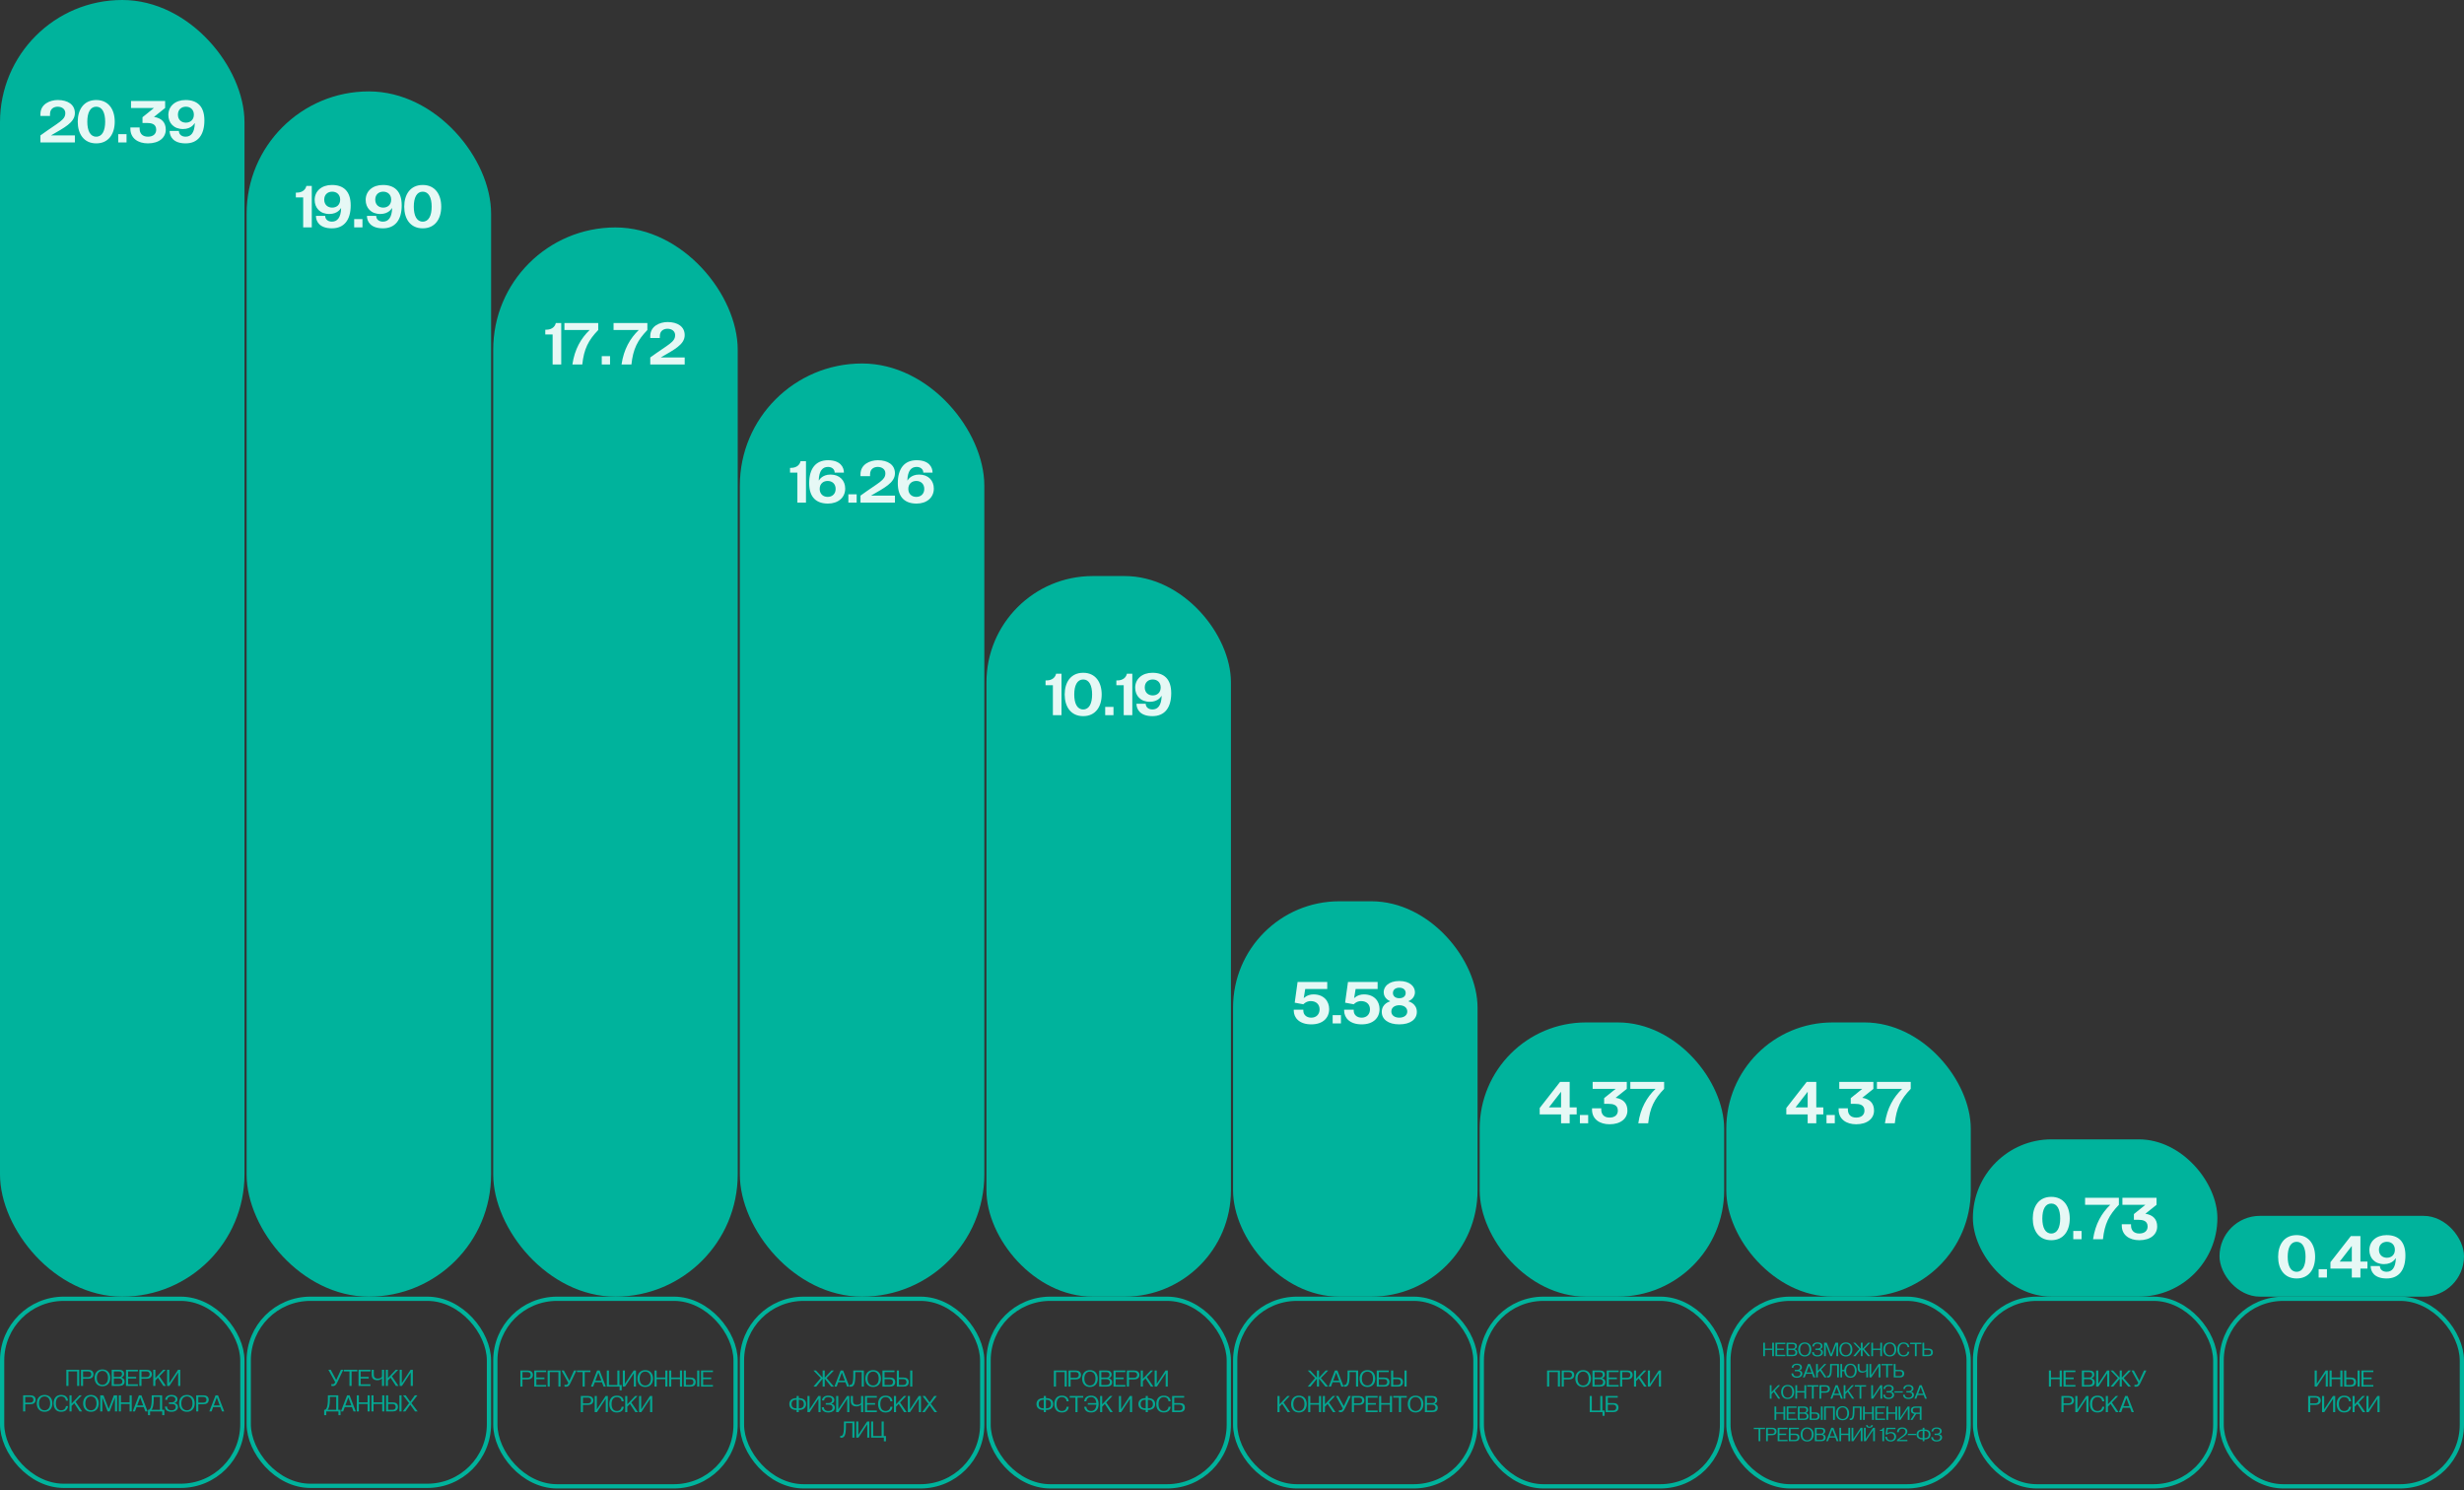 <?xml version="1.0" encoding="UTF-8"?> <svg xmlns="http://www.w3.org/2000/svg" width="1159" height="701" viewBox="0 0 1159 701" fill="none"><rect x="0" y="0" width="1159" height="701" fill="#333333" stroke="none"/><rect width="115" height="610" rx="57.5" fill="#00B39C"></rect><path opacity="0.9" d="M35.221 67H19.021V63.7C27.721 57.4 30.721 56.5 30.721 53.2C30.721 51.4 29.221 50.2 27.122 50.2C25.622 50.2 23.521 50.95 23.521 53.65V54.55H19.021V53.65C19.021 49 23.431 47.05 27.181 47.05C31.831 47.05 35.221 49.15 35.221 53.2C35.221 57.7 30.122 60.1 23.971 63.7H35.221V67ZM36.567 57.25C36.567 51.55 39.417 47.05 45.267 47.05C51.117 47.05 53.967 51.55 53.967 57.25C53.967 62.95 51.117 67.45 45.267 67.45C39.417 67.45 36.567 62.95 36.567 57.25ZM41.067 57.25C41.067 61.45 42.417 64.3 45.267 64.3C48.117 64.3 49.467 61.45 49.467 57.25C49.467 53.05 48.117 50.2 45.267 50.2C42.417 50.2 41.067 53.05 41.067 57.25ZM55.62 67V63.1H59.52V67H55.62ZM67.026 57.85V55.15L72.426 50.8H61.626V47.5H77.676V50.8L72.426 55C76.056 55.57 77.976 57.61 77.976 61C77.976 64.75 74.826 67.45 69.576 67.45C64.926 67.45 61.326 65.05 61.326 60.55V59.95H65.676V60.55C65.676 62.65 66.876 64.3 69.576 64.3C72.126 64.3 73.476 62.95 73.476 61C73.476 58.15 70.926 57.85 69.126 57.85H67.026ZM79.79 61.6H84.14C84.14 63.25 85.49 64.3 87.29 64.3C89.81 64.3 91.49 62.5 91.64 58H91.49C91.49 58 90.14 60.7 86.09 60.7C81.74 60.7 79.19 57.85 79.19 54.1C79.19 49.9 82.49 47.05 87.29 47.05C92.69 47.05 96.14 49.9 96.14 56.65C96.14 63.4 93.14 67.45 87.29 67.45C81.44 67.45 79.79 64.15 79.79 61.6ZM91.19 53.95C91.19 51.55 89.54 50.2 87.44 50.2C85.34 50.2 83.69 51.55 83.69 53.95C83.69 56.35 85.34 57.7 87.44 57.7C89.54 57.7 91.19 56.35 91.19 53.95Z" fill="white"></path><rect x="1" y="611" width="113" height="88" rx="29" stroke="#00B39C" stroke-width="2"></rect><path opacity="0.9" d="M31.207 652V644.417H37.274V652H36.282V645.175H32.199V652H31.207ZM39.08 652H38.089V644.417H41.53C42.872 644.417 43.98 645.058 43.98 646.517C43.98 647.975 42.872 648.617 41.53 648.617H39.08V652ZM39.08 645.175V647.858H41.472C42.288 647.858 42.93 647.45 42.93 646.517C42.93 645.583 42.288 645.175 41.472 645.175H39.08ZM48.175 652.175C45.783 652.175 44.5 650.483 44.5 648.208C44.5 645.933 45.783 644.242 48.175 644.242C50.567 644.242 51.85 645.933 51.85 648.208C51.85 650.483 50.567 652.175 48.175 652.175ZM45.55 648.208C45.55 650.425 46.717 651.475 48.175 651.475C49.633 651.475 50.8 650.425 50.8 648.208C50.8 645.992 49.633 644.942 48.175 644.942C46.717 644.942 45.55 645.992 45.55 648.208ZM55.988 652H52.547V644.417H55.988C57.388 644.417 58.38 644.942 58.38 646.342C58.38 647.742 57.096 648.033 57.096 648.033V648.092C57.096 648.092 58.613 648.383 58.613 649.9C58.613 651.417 57.563 652 55.988 652ZM53.538 651.242H55.988C56.922 651.242 57.563 650.833 57.563 649.9C57.563 648.967 56.863 648.5 55.988 648.5H53.538V651.242ZM55.988 645.175H53.538V647.742H55.988C56.805 647.742 57.388 647.333 57.388 646.4C57.388 645.525 56.805 645.175 55.988 645.175ZM59.257 652V644.417H64.857V645.175H60.249V647.742H64.04V648.5H60.249V651.242H64.857V652H59.257ZM66.549 652H65.558V644.417H68.999C70.341 644.417 71.449 645.058 71.449 646.517C71.449 647.975 70.341 648.617 68.999 648.617H66.549V652ZM66.549 645.175V647.858H68.941C69.758 647.858 70.399 647.45 70.399 646.517C70.399 645.583 69.758 645.175 68.941 645.175H66.549ZM73.078 652H72.086V644.417H73.078V648.325L76.753 644.417H77.884L74.956 647.473L78.036 652H76.846L74.314 648.138L73.078 649.433V652ZM78.614 644.417H79.606V650.717L83.748 644.417H84.798V652H83.806V645.7L79.664 652H78.614V644.417ZM11.873 664H10.882V656.417H14.323C15.665 656.417 16.773 657.058 16.773 658.517C16.773 659.975 15.665 660.617 14.323 660.617H11.873V664ZM11.873 657.175V659.858H14.265C15.082 659.858 15.723 659.45 15.723 658.517C15.723 657.583 15.082 657.175 14.265 657.175H11.873ZM20.968 664.175C18.576 664.175 17.293 662.483 17.293 660.208C17.293 657.933 18.576 656.242 20.968 656.242C23.36 656.242 24.643 657.933 24.643 660.208C24.643 662.483 23.36 664.175 20.968 664.175ZM18.343 660.208C18.343 662.425 19.51 663.475 20.968 663.475C22.427 663.475 23.593 662.425 23.593 660.208C23.593 657.992 22.427 656.942 20.968 656.942C19.51 656.942 18.343 657.992 18.343 660.208ZM25.223 660.208C25.223 657.875 26.39 656.242 28.723 656.242C31.114 656.242 31.873 657.642 31.989 658.925H30.998C30.881 657.642 30.006 656.942 28.723 656.942C27.265 656.942 26.273 658.05 26.273 660.208C26.273 662.367 27.265 663.475 28.723 663.475C30.006 663.475 30.881 662.775 30.998 661.492H31.989C31.873 662.775 31.114 664.175 28.723 664.175C26.39 664.175 25.223 662.542 25.223 660.208ZM33.68 664H32.688V656.417H33.68V660.325L37.355 656.417H38.486L35.558 659.473L38.638 664H37.448L34.916 660.138L33.68 661.433V664ZM42.775 664.175C40.383 664.175 39.1 662.483 39.1 660.208C39.1 657.933 40.383 656.242 42.775 656.242C45.166 656.242 46.45 657.933 46.45 660.208C46.45 662.483 45.166 664.175 42.775 664.175ZM40.15 660.208C40.15 662.425 41.316 663.475 42.775 663.475C44.233 663.475 45.4 662.425 45.4 660.208C45.4 657.992 44.233 656.942 42.775 656.942C41.316 656.942 40.15 657.992 40.15 660.208ZM47.146 664V656.417H48.663L51.113 662.833L53.563 656.417H55.08V664H54.088V657.467L51.58 664H50.646L48.138 657.467V664H47.146ZM55.896 656.417H56.888V659.742H60.971V656.417H61.963V664H60.971V660.5H56.888V664H55.896V656.417ZM62.428 664L65.344 656.417H66.511L69.428 664H68.378L67.619 661.958H64.236L63.478 664H62.428ZM64.516 661.2H67.339L65.928 657.397L64.516 661.2ZM70.598 665.75H69.607V663.242H69.84C70.657 663.242 71.357 661.783 71.357 658.225V656.417H76.257V663.242H77.307V665.75H76.315V664H70.598V665.75ZM71.182 663.242H75.265V657.175H72.29V658.342C72.29 661.06 71.882 662.717 71.182 663.242ZM77.595 661.725H78.586C78.586 662.775 79.286 663.475 80.628 663.475C82.028 663.475 82.67 662.775 82.67 661.9C82.67 660.792 81.795 660.5 80.745 660.5H79.461V659.742H80.745C81.853 659.742 82.495 659.158 82.495 658.283C82.495 657.642 82.028 656.942 80.628 656.942C79.111 656.942 78.703 657.817 78.703 658.517H77.711C77.711 657.467 78.528 656.242 80.628 656.242C82.728 656.242 83.486 657.292 83.486 658.283C83.486 659.8 82.028 660.033 82.028 660.033V660.092C82.028 660.092 83.72 660.208 83.72 661.9C83.72 663.242 82.495 664.175 80.628 664.175C78.703 664.175 77.595 663.242 77.595 661.725ZM87.915 664.175C85.523 664.175 84.24 662.483 84.24 660.208C84.24 657.933 85.523 656.242 87.915 656.242C90.306 656.242 91.59 657.933 91.59 660.208C91.59 662.483 90.306 664.175 87.915 664.175ZM85.29 660.208C85.29 662.425 86.456 663.475 87.915 663.475C89.373 663.475 90.54 662.425 90.54 660.208C90.54 657.992 89.373 656.942 87.915 656.942C86.456 656.942 85.29 657.992 85.29 660.208ZM93.278 664H92.286V656.417H95.728C97.069 656.417 98.178 657.058 98.178 658.517C98.178 659.975 97.069 660.617 95.728 660.617H93.278V664ZM93.278 657.175V659.858H95.669C96.486 659.858 97.128 659.45 97.128 658.517C97.128 657.583 96.486 657.175 95.669 657.175H93.278ZM98.464 664L101.381 656.417H102.548L105.464 664H104.414L103.656 661.958H100.273L99.514 664H98.464ZM100.553 661.2H103.376L101.964 657.397L100.553 661.2Z" fill="#00B39C"></path><rect x="116" y="43" width="115" height="567" rx="57.5" fill="#00B39C"></rect><path opacity="0.9" d="M146.656 106.969H142.606V92.869H139.156V90.619H139.606C142.456 90.619 143.806 88.969 144.106 87.469H146.656V106.969ZM148.608 101.569H152.958C152.958 103.219 154.308 104.269 156.108 104.269C158.628 104.269 160.308 102.469 160.458 97.969H160.308C160.308 97.969 158.958 100.669 154.908 100.669C150.558 100.669 148.008 97.819 148.008 94.069C148.008 89.869 151.308 87.019 156.108 87.019C161.508 87.019 164.958 89.869 164.958 96.619C164.958 103.369 161.958 107.419 156.108 107.419C150.258 107.419 148.608 104.119 148.608 101.569ZM160.008 93.919C160.008 91.519 158.358 90.169 156.258 90.169C154.158 90.169 152.508 91.519 152.508 93.919C152.508 96.319 154.158 97.669 156.258 97.669C158.358 97.669 160.008 96.319 160.008 93.919ZM166.596 106.969V103.069H170.496V106.969H166.596ZM172.602 101.569H176.952C176.952 103.219 178.302 104.269 180.102 104.269C182.622 104.269 184.302 102.469 184.452 97.969H184.302C184.302 97.969 182.952 100.669 178.902 100.669C174.552 100.669 172.002 97.819 172.002 94.069C172.002 89.869 175.302 87.019 180.102 87.019C185.502 87.019 188.952 89.869 188.952 96.619C188.952 103.369 185.952 107.419 180.102 107.419C174.252 107.419 172.602 104.119 172.602 101.569ZM184.002 93.919C184.002 91.519 182.352 90.169 180.252 90.169C178.152 90.169 176.502 91.519 176.502 93.919C176.502 96.319 178.152 97.669 180.252 97.669C182.352 97.669 184.002 96.319 184.002 93.919ZM190.14 97.219C190.14 91.519 192.99 87.019 198.84 87.019C204.69 87.019 207.54 91.519 207.54 97.219C207.54 102.919 204.69 107.419 198.84 107.419C192.99 107.419 190.14 102.919 190.14 97.219ZM194.64 97.219C194.64 101.419 195.99 104.269 198.84 104.269C201.69 104.269 203.04 101.419 203.04 97.219C203.04 93.019 201.69 90.169 198.84 90.169C195.99 90.169 194.64 93.019 194.64 97.219Z" fill="white"></path><rect x="117" y="611" width="113" height="88" rx="29" stroke="#00B39C" stroke-width="2"></rect><path opacity="0.9" d="M154.466 644.417H155.575L158.153 649.2L160.358 644.417H161.466L158.55 650.542C157.966 651.778 157.325 652.058 156.566 652.058C156.216 652.058 155.866 652 155.866 652V651.148C155.866 651.148 156.1 651.183 156.45 651.183C156.858 651.183 157.266 651.137 157.675 650.25L154.466 644.417ZM164.387 645.175H161.704V644.417H168.062V645.175H165.379V652H164.387V645.175ZM168.648 652V644.417H174.248V645.175H169.639V647.742H173.431V648.5H169.639V651.242H174.248V652H168.648ZM174.832 644.417H175.823V646.575C175.823 647.742 176.232 648.558 177.807 648.558C178.973 648.558 179.673 647.975 179.673 647.508V644.417H180.665V652H179.673V648.442C179.673 648.442 178.973 649.317 177.515 649.317C175.648 649.317 174.832 648.325 174.832 646.808V644.417ZM182.468 652H181.477V644.417H182.468V648.325L186.143 644.417H187.275L184.347 647.473L187.427 652H186.237L183.705 648.138L182.468 649.433V652ZM188.005 644.417H188.997V650.717L193.138 644.417H194.188V652H193.197V645.7L189.055 652H188.005V644.417ZM153.471 665.75H152.48V663.242H152.713C153.53 663.242 154.23 661.783 154.23 658.225V656.417H159.13V663.242H160.18V665.75H159.188V664H153.471V665.75ZM154.055 663.242H158.138V657.175H155.163V658.342C155.163 661.06 154.755 662.717 154.055 663.242ZM160.351 664L163.268 656.417H164.434L167.351 664H166.301L165.543 661.958H162.159L161.401 664H160.351ZM162.439 661.2H165.263L163.851 657.397L162.439 661.2ZM167.822 656.417H168.813V659.742H172.897V656.417H173.888V664H172.897V660.5H168.813V664H167.822V656.417ZM174.703 656.417H175.695V659.742H179.778V656.417H180.77V664H179.778V660.5H175.695V664H174.703V656.417ZM181.585 656.417H182.576V659.742H184.793C186.135 659.742 187.185 660.325 187.185 661.842C187.185 663.358 186.135 664 184.793 664H181.585V656.417ZM182.576 663.242H184.735C185.551 663.242 186.135 662.775 186.135 661.842C186.135 660.967 185.551 660.5 184.735 660.5H182.576V663.242ZM187.885 656.417H188.876V664H187.885V656.417ZM189.463 664L192.415 660.092L189.58 656.417H190.805L192.963 659.438L195.122 656.417H196.347L193.512 660.092L196.463 664H195.238L192.963 660.803L190.688 664H189.463Z" fill="#00B39C"></path><rect x="232" y="107" width="115" height="503" rx="57.5" fill="#00B39C"></rect><path opacity="0.9" d="M263.989 171.457H259.939V157.357H256.489V155.107H256.939C259.789 155.107 261.139 153.457 261.439 151.957H263.989V171.457ZM265.491 151.957H281.391V155.257C276.741 160.057 274.671 164.197 273.891 171.457H269.241C270.291 164.257 273.291 159.157 277.341 155.257H265.491V151.957ZM283.05 171.457V167.557H286.95V171.457H283.05ZM288.606 151.957H304.506V155.257C299.856 160.057 297.786 164.197 297.006 171.457H292.356C293.406 164.257 296.406 159.157 300.456 155.257H288.606V151.957ZM322.065 171.457H305.865V168.157C314.565 161.857 317.565 160.957 317.565 157.657C317.565 155.857 316.065 154.657 313.965 154.657C312.465 154.657 310.365 155.407 310.365 158.107V159.007H305.865V158.107C305.865 153.457 310.275 151.507 314.025 151.507C318.675 151.507 322.065 153.607 322.065 157.657C322.065 162.157 316.965 164.557 310.815 168.157H322.065V171.457Z" fill="white"></path><rect x="233" y="611" width="113" height="88.233" rx="29" stroke="#00B39C" stroke-width="2"></rect><path opacity="0.9" d="M245.759 652.324H244.767V644.74H248.209C249.55 644.74 250.659 645.382 250.659 646.84C250.659 648.299 249.55 648.94 248.209 648.94H245.759V652.324ZM245.759 645.499V648.182H248.15C248.967 648.182 249.609 647.774 249.609 646.84C249.609 645.907 248.967 645.499 248.15 645.499H245.759ZM251.295 652.324V644.74H256.895V645.499H252.287V648.065H256.079V648.824H252.287V651.565H256.895V652.324H251.295ZM257.596 652.324V644.74H263.663V652.324H262.671V645.499H258.588V652.324H257.596ZM264.127 644.74H265.236L267.814 649.524L270.019 644.74H271.127L268.211 650.865C267.627 652.102 266.986 652.382 266.227 652.382C265.877 652.382 265.527 652.324 265.527 652.324V651.472C265.527 651.472 265.761 651.507 266.111 651.507C266.519 651.507 266.927 651.46 267.336 650.574L264.127 644.74ZM274.048 645.499H271.365V644.74H277.723V645.499H275.04V652.324H274.048V645.499ZM277.959 652.324L280.875 644.74H282.042L284.959 652.324H283.909L283.15 650.282H279.767L279.009 652.324H277.959ZM280.047 649.524H282.87L281.459 645.72L280.047 649.524ZM285.429 652.324V644.74H286.421V651.565H290.388V644.74H291.379V651.565H292.429V654.074H291.438V652.324H285.429ZM292.949 644.74H293.941V651.04L298.082 644.74H299.132V652.324H298.141V646.024L293.999 652.324H292.949V644.74ZM303.503 652.499C301.111 652.499 299.828 650.807 299.828 648.532C299.828 646.257 301.111 644.565 303.503 644.565C305.894 644.565 307.178 646.257 307.178 648.532C307.178 650.807 305.894 652.499 303.503 652.499ZM300.878 648.532C300.878 650.749 302.044 651.799 303.503 651.799C304.961 651.799 306.128 650.749 306.128 648.532C306.128 646.315 304.961 645.265 303.503 645.265C302.044 645.265 300.878 646.315 300.878 648.532ZM307.874 644.74H308.866V648.065H312.949V644.74H313.941V652.324H312.949V648.824H308.866V652.324H307.874V644.74ZM314.756 644.74H315.747V648.065H319.831V644.74H320.822V652.324H319.831V648.824H315.747V652.324H314.756V644.74ZM321.637 644.74H322.629V648.065H324.846C326.187 648.065 327.237 648.649 327.237 650.165C327.237 651.682 326.187 652.324 324.846 652.324H321.637V644.74ZM322.629 651.565H324.787C325.604 651.565 326.187 651.099 326.187 650.165C326.187 649.29 325.604 648.824 324.787 648.824H322.629V651.565ZM327.937 644.74H328.929V652.324H327.937V644.74ZM329.749 652.324V644.74H335.349V645.499H330.741V648.065H334.532V648.824H330.741V651.565H335.349V652.324H329.749ZM274.202 664.324H273.21V656.74H276.652C277.994 656.74 279.102 657.382 279.102 658.84C279.102 660.299 277.994 660.94 276.652 660.94H274.202V664.324ZM274.202 657.499V660.182H276.594C277.41 660.182 278.052 659.774 278.052 658.84C278.052 657.907 277.41 657.499 276.594 657.499H274.202ZM279.739 656.74H280.73V663.04L284.872 656.74H285.922V664.324H284.93V658.024L280.789 664.324H279.739V656.74ZM286.617 660.532C286.617 658.199 287.784 656.565 290.117 656.565C292.509 656.565 293.267 657.965 293.384 659.249H292.392C292.276 657.965 291.401 657.265 290.117 657.265C288.659 657.265 287.667 658.374 287.667 660.532C287.667 662.69 288.659 663.799 290.117 663.799C291.401 663.799 292.276 663.099 292.392 661.815H293.384C293.267 663.099 292.509 664.499 290.117 664.499C287.784 664.499 286.617 662.865 286.617 660.532ZM295.074 664.324H294.083V656.74H295.074V660.649L298.749 656.74H299.881L296.953 659.797L300.033 664.324H298.843L296.311 660.462L295.074 661.757V664.324ZM300.611 656.74H301.603V663.04L305.744 656.74H306.794V664.324H305.803V658.024L301.661 664.324H300.611V656.74Z" fill="#00B39C"></path><rect x="348" y="171" width="115" height="439" rx="57.5" fill="#00B39C"></rect><path opacity="0.9" d="M379.111 236.457H375.061V222.357H371.611V220.107H372.061C374.911 220.107 376.261 218.457 376.561 216.957H379.111V236.457ZM396.962 222.357H392.612C392.612 220.707 391.262 219.657 389.462 219.657C386.942 219.657 385.262 221.457 385.112 225.957H385.262C385.262 225.957 386.612 223.257 390.662 223.257C395.012 223.257 397.562 226.107 397.562 229.857C397.562 234.057 394.262 236.907 389.462 236.907C384.062 236.907 380.612 234.057 380.612 227.307C380.612 220.557 383.612 216.507 389.462 216.507C395.312 216.507 396.962 219.807 396.962 222.357ZM385.562 230.007C385.562 232.407 387.212 233.757 389.312 233.757C391.412 233.757 393.062 232.407 393.062 230.007C393.062 227.607 391.412 226.257 389.312 226.257C387.212 226.257 385.562 227.607 385.562 230.007ZM399.05 236.457V232.557H402.95V236.457H399.05ZM420.956 236.457H404.756V233.157C413.456 226.857 416.456 225.957 416.456 222.657C416.456 220.857 414.956 219.657 412.856 219.657C411.356 219.657 409.256 220.407 409.256 223.107V224.007H404.756V223.107C404.756 218.457 409.166 216.507 412.916 216.507C417.566 216.507 420.956 218.607 420.956 222.657C420.956 227.157 415.856 229.557 409.706 233.157H420.956V236.457ZM438.651 222.357H434.301C434.301 220.707 432.951 219.657 431.151 219.657C428.631 219.657 426.951 221.457 426.801 225.957H426.951C426.951 225.957 428.301 223.257 432.351 223.257C436.701 223.257 439.251 226.107 439.251 229.857C439.251 234.057 435.951 236.907 431.151 236.907C425.751 236.907 422.301 234.057 422.301 227.307C422.301 220.557 425.301 216.507 431.151 216.507C437.001 216.507 438.651 219.807 438.651 222.357ZM427.251 230.007C427.251 232.407 428.901 233.757 431.001 233.757C433.101 233.757 434.751 232.407 434.751 230.007C434.751 227.607 433.101 226.257 431.001 226.257C428.901 226.257 427.251 227.607 427.251 230.007Z" fill="white"></path><rect x="349" y="611" width="113" height="88.233" rx="29" stroke="#00B39C" stroke-width="2"></rect><path opacity="0.9" d="M383.914 652.324H382.631L386.073 648.299L382.631 644.74H383.798L386.948 648.124V644.74H387.939V648.124L391.089 644.74H392.256L388.814 648.299L392.256 652.324H390.973L387.939 648.59V652.324H386.948V648.59L383.914 652.324ZM392.495 652.324L395.411 644.74H396.578L399.495 652.324H398.445L397.686 650.282H394.303L393.545 652.324H392.495ZM394.583 649.524H397.406L395.995 645.72L394.583 649.524ZM399.615 652.324V651.495C399.615 651.495 399.732 651.53 399.907 651.53C400.724 651.53 401.365 650.924 401.365 647.132V644.74H406.324V652.324H405.332V645.499H402.299V647.249C402.299 651.099 401.599 652.382 400.14 652.382C399.849 652.382 399.615 652.324 399.615 652.324ZM410.702 652.499C408.31 652.499 407.027 650.807 407.027 648.532C407.027 646.257 408.31 644.565 410.702 644.565C413.093 644.565 414.377 646.257 414.377 648.532C414.377 650.807 413.093 652.499 410.702 652.499ZM408.077 648.532C408.077 650.749 409.243 651.799 410.702 651.799C412.16 651.799 413.327 650.749 413.327 648.532C413.327 646.315 412.16 645.265 410.702 645.265C409.243 645.265 408.077 646.315 408.077 648.532ZM415.073 652.324V644.74H420.731V645.499H416.065V648.065H418.69C420.031 648.065 421.081 648.649 421.081 650.165C421.081 651.682 420.031 652.324 418.69 652.324H415.073ZM416.065 651.565H418.631C419.448 651.565 420.031 651.099 420.031 650.165C420.031 649.29 419.448 648.824 418.631 648.824H416.065V651.565ZM421.84 644.74H422.832V648.065H425.049C426.39 648.065 427.44 648.649 427.44 650.165C427.44 651.682 426.39 652.324 425.049 652.324H421.84V644.74ZM422.832 651.565H424.99C425.807 651.565 426.39 651.099 426.39 650.165C426.39 649.29 425.807 648.824 424.99 648.824H422.832V651.565ZM428.14 644.74H429.132V652.324H428.14V644.74ZM374.721 663.332C372.387 663.332 371.279 662.224 371.279 660.532C371.279 658.84 372.387 657.732 374.721 657.732V656.74H375.712V657.732C378.046 657.732 379.154 658.84 379.154 660.532C379.154 662.224 378.046 663.332 375.712 663.332V664.324H374.721V663.332ZM375.712 658.49V662.574C377.171 662.574 378.104 662.049 378.104 660.532C378.104 659.015 377.171 658.49 375.712 658.49ZM374.721 658.49C373.262 658.49 372.329 659.015 372.329 660.532C372.329 662.049 373.262 662.574 374.721 662.574V658.49ZM379.794 656.74H380.785V663.04L384.927 656.74H385.977V664.324H384.985V658.024L380.844 664.324H379.794V656.74ZM386.556 662.049H387.548C387.548 663.099 388.248 663.799 389.589 663.799C390.989 663.799 391.631 663.099 391.631 662.224C391.631 661.115 390.756 660.824 389.706 660.824H388.423V660.065H389.706C390.814 660.065 391.456 659.482 391.456 658.607C391.456 657.965 390.989 657.265 389.589 657.265C388.073 657.265 387.664 658.14 387.664 658.84H386.673C386.673 657.79 387.489 656.565 389.589 656.565C391.689 656.565 392.448 657.615 392.448 658.607C392.448 660.124 390.989 660.357 390.989 660.357V660.415C390.989 660.415 392.681 660.532 392.681 662.224C392.681 663.565 391.456 664.499 389.589 664.499C387.664 664.499 386.556 663.565 386.556 662.049ZM393.318 656.74H394.309V663.04L398.451 656.74H399.501V664.324H398.509V658.024L394.368 664.324H393.318V656.74ZM400.196 656.74H401.188V658.899C401.188 660.065 401.596 660.882 403.171 660.882C404.338 660.882 405.038 660.299 405.038 659.832V656.74H406.03V664.324H405.038V660.765C405.038 660.765 404.338 661.64 402.88 661.64C401.013 661.64 400.196 660.649 400.196 659.132V656.74ZM406.841 664.324V656.74H412.441V657.499H407.833V660.065H411.625V660.824H407.833V663.565H412.441V664.324H406.841ZM413.025 660.532C413.025 658.199 414.192 656.565 416.525 656.565C418.917 656.565 419.675 657.965 419.792 659.249H418.8C418.683 657.965 417.808 657.265 416.525 657.265C415.067 657.265 414.075 658.374 414.075 660.532C414.075 662.69 415.067 663.799 416.525 663.799C417.808 663.799 418.683 663.099 418.8 661.815H419.792C419.675 663.099 418.917 664.499 416.525 664.499C414.192 664.499 413.025 662.865 413.025 660.532ZM421.482 664.324H420.49V656.74H421.482V660.649L425.157 656.74H426.289L423.36 659.797L426.44 664.324H425.25L422.719 660.462L421.482 661.757V664.324ZM427.019 656.74H428.01V663.04L432.152 656.74H433.202V664.324H432.21V658.024L428.069 664.324H427.019V656.74ZM433.781 664.324L436.732 660.415L433.897 656.74H435.122L437.281 659.762L439.439 656.74H440.664L437.829 660.415L440.781 664.324H439.556L437.281 661.127L435.006 664.324H433.781ZM395.212 676.324V675.495C395.212 675.495 395.329 675.53 395.504 675.53C396.32 675.53 396.962 674.924 396.962 671.132V668.74H401.92V676.324H400.929V669.499H397.895V671.249C397.895 675.099 397.195 676.382 395.737 676.382C395.445 676.382 395.212 676.324 395.212 676.324ZM402.74 668.74H403.731V675.04L407.873 668.74H408.923V676.324H407.931V670.024L403.79 676.324H402.74V668.74ZM409.735 676.324V668.74H410.727V675.565H414.693V668.74H415.685V675.565H416.735V678.074H415.743V676.324H409.735Z" fill="#00B39C"></path><rect x="464" y="271" width="115" height="339" rx="50" fill="#00B39C"></rect><path opacity="0.9" d="M499.3 336.457H495.25V322.357H491.8V320.107H492.25C495.1 320.107 496.45 318.457 496.75 316.957H499.3V336.457ZM500.801 326.707C500.801 321.007 503.651 316.507 509.501 316.507C515.351 316.507 518.201 321.007 518.201 326.707C518.201 332.407 515.351 336.907 509.501 336.907C503.651 336.907 500.801 332.407 500.801 326.707ZM505.301 326.707C505.301 330.907 506.651 333.757 509.501 333.757C512.351 333.757 513.701 330.907 513.701 326.707C513.701 322.507 512.351 319.657 509.501 319.657C506.651 319.657 505.301 322.507 505.301 326.707ZM519.855 336.457V332.557H523.755V336.457H519.855ZM532.611 336.457H528.561V322.357H525.111V320.107H525.561C528.411 320.107 529.761 318.457 530.061 316.957H532.611V336.457ZM534.562 331.057H538.912C538.912 332.707 540.262 333.757 542.062 333.757C544.582 333.757 546.262 331.957 546.412 327.457H546.262C546.262 327.457 544.912 330.157 540.862 330.157C536.512 330.157 533.962 327.307 533.962 323.557C533.962 319.357 537.262 316.507 542.062 316.507C547.462 316.507 550.912 319.357 550.912 326.107C550.912 332.857 547.912 336.907 542.062 336.907C536.212 336.907 534.562 333.607 534.562 331.057ZM545.962 323.407C545.962 321.007 544.312 319.657 542.212 319.657C540.112 319.657 538.462 321.007 538.462 323.407C538.462 325.807 540.112 327.157 542.212 327.157C544.312 327.157 545.962 325.807 545.962 323.407Z" fill="white"></path><rect x="465" y="611" width="113" height="88.233" rx="29" stroke="#00B39C" stroke-width="2"></rect><path opacity="0.9" d="M495.707 652.324V644.74H501.774V652.324H500.782V645.499H496.699V652.324H495.707ZM503.58 652.324H502.589V644.74H506.03C507.372 644.74 508.48 645.382 508.48 646.84C508.48 648.299 507.372 648.94 506.03 648.94H503.58V652.324ZM503.58 645.499V648.182H505.972C506.789 648.182 507.43 647.774 507.43 646.84C507.43 645.907 506.789 645.499 505.972 645.499H503.58ZM512.675 652.499C510.283 652.499 509 650.807 509 648.532C509 646.257 510.283 644.565 512.675 644.565C515.067 644.565 516.35 646.257 516.35 648.532C516.35 650.807 515.067 652.499 512.675 652.499ZM510.05 648.532C510.05 650.749 511.217 651.799 512.675 651.799C514.133 651.799 515.3 650.749 515.3 648.532C515.3 646.315 514.133 645.265 512.675 645.265C511.217 645.265 510.05 646.315 510.05 648.532ZM520.488 652.324H517.047V644.74H520.488C521.888 644.74 522.88 645.265 522.88 646.665C522.88 648.065 521.597 648.357 521.597 648.357V648.415C521.597 648.415 523.113 648.707 523.113 650.224C523.113 651.74 522.063 652.324 520.488 652.324ZM518.038 651.565H520.488C521.422 651.565 522.063 651.157 522.063 650.224C522.063 649.29 521.363 648.824 520.488 648.824H518.038V651.565ZM520.488 645.499H518.038V648.065H520.488C521.305 648.065 521.888 647.657 521.888 646.724C521.888 645.849 521.305 645.499 520.488 645.499ZM523.757 652.324V644.74H529.357V645.499H524.749V648.065H528.54V648.824H524.749V651.565H529.357V652.324H523.757ZM531.049 652.324H530.058V644.74H533.499C534.841 644.74 535.949 645.382 535.949 646.84C535.949 648.299 534.841 648.94 533.499 648.94H531.049V652.324ZM531.049 645.499V648.182H533.441C534.258 648.182 534.899 647.774 534.899 646.84C534.899 645.907 534.258 645.499 533.441 645.499H531.049ZM537.578 652.324H536.586V644.74H537.578V648.649L541.253 644.74H542.384L539.456 647.797L542.536 652.324H541.346L538.814 648.462L537.578 649.757V652.324ZM543.114 644.74H544.106V651.04L548.248 644.74H549.298V652.324H548.306V646.024L544.164 652.324H543.114V644.74ZM490.976 663.332C488.642 663.332 487.534 662.224 487.534 660.532C487.534 658.84 488.642 657.732 490.976 657.732V656.74H491.967V657.732C494.301 657.732 495.409 658.84 495.409 660.532C495.409 662.224 494.301 663.332 491.967 663.332V664.324H490.976V663.332ZM491.967 658.49V662.574C493.426 662.574 494.359 662.049 494.359 660.532C494.359 659.015 493.426 658.49 491.967 658.49ZM490.976 658.49C489.517 658.49 488.584 659.015 488.584 660.532C488.584 662.049 489.517 662.574 490.976 662.574V658.49ZM495.932 660.532C495.932 658.199 497.099 656.565 499.432 656.565C501.824 656.565 502.582 657.965 502.699 659.249H501.707C501.59 657.965 500.715 657.265 499.432 657.265C497.974 657.265 496.982 658.374 496.982 660.532C496.982 662.69 497.974 663.799 499.432 663.799C500.715 663.799 501.59 663.099 501.707 661.815H502.699C502.582 663.099 501.824 664.499 499.432 664.499C497.099 664.499 495.932 662.865 495.932 660.532ZM505.847 657.499H503.164V656.74H509.522V657.499H506.839V664.324H505.847V657.499ZM509.991 661.815H510.983C511.1 663.099 511.975 663.799 513.258 663.799C514.646 663.799 515.615 662.795 515.696 660.824H511.683V660.065H515.685C515.556 658.222 514.6 657.265 513.258 657.265C511.975 657.265 511.1 657.965 510.983 659.249H509.991C510.108 657.965 510.866 656.565 513.258 656.565C515.591 656.565 516.758 658.199 516.758 660.532C516.758 662.865 515.591 664.499 513.258 664.499C510.866 664.499 510.108 663.099 509.991 661.815ZM518.448 664.324H517.457V656.74H518.448V660.649L522.123 656.74H523.255L520.327 659.797L523.407 664.324H522.217L519.685 660.462L518.448 661.757V664.324ZM526.321 656.74H527.312V663.04L531.454 656.74H532.504V664.324H531.512V658.024L527.371 664.324H526.321V656.74ZM538.918 663.332C536.585 663.332 535.477 662.224 535.477 660.532C535.477 658.84 536.585 657.732 538.918 657.732V656.74H539.91V657.732C542.243 657.732 543.352 658.84 543.352 660.532C543.352 662.224 542.243 663.332 539.91 663.332V664.324H538.918V663.332ZM539.91 658.49V662.574C541.368 662.574 542.302 662.049 542.302 660.532C542.302 659.015 541.368 658.49 539.91 658.49ZM538.918 658.49C537.46 658.49 536.527 659.015 536.527 660.532C536.527 662.049 537.46 662.574 538.918 662.574V658.49ZM543.875 660.532C543.875 658.199 545.042 656.565 547.375 656.565C549.767 656.565 550.525 657.965 550.642 659.249H549.65C549.533 657.965 548.658 657.265 547.375 657.265C545.917 657.265 544.925 658.374 544.925 660.532C544.925 662.69 545.917 663.799 547.375 663.799C548.658 663.799 549.533 663.099 549.65 661.815H550.642C550.525 663.099 549.767 664.499 547.375 664.499C545.042 664.499 543.875 662.865 543.875 660.532ZM551.34 664.324V656.74H556.998V657.499H552.332V660.065H554.957C556.298 660.065 557.348 660.649 557.348 662.165C557.348 663.682 556.298 664.324 554.957 664.324H551.34ZM552.332 663.565H554.898C555.715 663.565 556.298 663.099 556.298 662.165C556.298 661.29 555.715 660.824 554.898 660.824H552.332V663.565Z" fill="#00B39C"></path><rect x="580" y="424" width="115" height="186" rx="50" fill="#00B39C"></rect><path opacity="0.9" d="M608.551 475.457V475.007H613.051V475.457C613.051 477.257 614.401 478.757 616.801 478.757C619.201 478.757 620.701 477.107 620.701 474.857C620.701 472.607 619.201 470.957 616.501 470.957C614.401 470.957 613.051 472.457 613.051 472.457L609.001 471.707L610.351 461.957H624.301V465.257H613.951L613.231 469.607C613.231 469.607 614.851 467.807 617.851 467.807C622.651 467.807 625.201 470.957 625.201 474.707C625.201 478.907 622.201 481.907 616.801 481.907C611.101 481.907 608.551 478.757 608.551 475.457ZM626.846 481.457V477.557H630.746V481.457H626.846ZM632.252 475.457V475.007H636.752V475.457C636.752 477.257 638.102 478.757 640.502 478.757C642.902 478.757 644.402 477.107 644.402 474.857C644.402 472.607 642.902 470.957 640.202 470.957C638.102 470.957 636.752 472.457 636.752 472.457L632.702 471.707L634.052 461.957H648.002V465.257H637.652L636.932 469.607C636.932 469.607 638.552 467.807 641.552 467.807C646.352 467.807 648.902 470.957 648.902 474.707C648.902 478.907 645.902 481.907 640.502 481.907C634.802 481.907 632.252 478.757 632.252 475.457ZM665.547 466.757C665.547 469.907 662.547 470.957 662.547 470.957V471.107C662.547 471.107 666.447 472.007 666.447 476.057C666.447 479.507 663.447 481.907 658.197 481.907C652.947 481.907 649.947 479.507 649.947 476.057C649.947 472.007 653.847 471.107 653.847 471.107V470.957C653.847 470.957 650.847 469.907 650.847 466.757C650.847 464.207 653.097 461.507 658.197 461.507C663.297 461.507 665.547 464.207 665.547 466.757ZM655.197 467.147C655.197 468.797 656.547 469.607 658.197 469.607C659.847 469.607 661.197 468.797 661.197 467.147C661.197 465.497 659.847 464.657 658.197 464.657C656.547 464.657 655.197 465.497 655.197 467.147ZM654.447 475.847C654.447 477.707 656.097 478.757 658.197 478.757C660.297 478.757 661.947 477.707 661.947 475.847C661.947 473.957 660.297 472.907 658.197 472.907C656.097 472.907 654.447 473.957 654.447 475.847Z" fill="white"></path><rect x="581" y="611" width="113" height="88.233" rx="29" stroke="#00B39C" stroke-width="2"></rect><path opacity="0.9" d="M616.414 652.324H615.131L618.573 648.299L615.131 644.74H616.298L619.448 648.124V644.74H620.439V648.124L623.589 644.74H624.756L621.314 648.299L624.756 652.324H623.473L620.439 648.59V652.324H619.448V648.59L616.414 652.324ZM624.995 652.324L627.911 644.74H629.078L631.995 652.324H630.945L630.186 650.282H626.803L626.045 652.324H624.995ZM627.083 649.524H629.906L628.495 645.72L627.083 649.524ZM632.115 652.324V651.495C632.115 651.495 632.232 651.53 632.407 651.53C633.224 651.53 633.865 650.924 633.865 647.132V644.74H638.824V652.324H637.832V645.499H634.799V647.249C634.799 651.099 634.099 652.382 632.64 652.382C632.349 652.382 632.115 652.324 632.115 652.324ZM643.202 652.499C640.81 652.499 639.527 650.807 639.527 648.532C639.527 646.257 640.81 644.565 643.202 644.565C645.593 644.565 646.877 646.257 646.877 648.532C646.877 650.807 645.593 652.499 643.202 652.499ZM640.577 648.532C640.577 650.749 641.743 651.799 643.202 651.799C644.66 651.799 645.827 650.749 645.827 648.532C645.827 646.315 644.66 645.265 643.202 645.265C641.743 645.265 640.577 646.315 640.577 648.532ZM647.573 652.324V644.74H653.231V645.499H648.565V648.065H651.19C652.531 648.065 653.581 648.649 653.581 650.165C653.581 651.682 652.531 652.324 651.19 652.324H647.573ZM648.565 651.565H651.131C651.948 651.565 652.531 651.099 652.531 650.165C652.531 649.29 651.948 648.824 651.131 648.824H648.565V651.565ZM654.34 644.74H655.332V648.065H657.549C658.89 648.065 659.94 648.649 659.94 650.165C659.94 651.682 658.89 652.324 657.549 652.324H654.34V644.74ZM655.332 651.565H657.49C658.307 651.565 658.89 651.099 658.89 650.165C658.89 649.29 658.307 648.824 657.49 648.824H655.332V651.565ZM660.64 644.74H661.632V652.324H660.64V644.74ZM601.875 664.324H600.883V656.74H601.875V660.649L605.55 656.74H606.682L603.753 659.797L606.833 664.324H605.643L603.112 660.462L601.875 661.757V664.324ZM610.97 664.499C608.578 664.499 607.295 662.807 607.295 660.532C607.295 658.257 608.578 656.565 610.97 656.565C613.362 656.565 614.645 658.257 614.645 660.532C614.645 662.807 613.362 664.499 610.97 664.499ZM608.345 660.532C608.345 662.749 609.512 663.799 610.97 663.799C612.428 663.799 613.595 662.749 613.595 660.532C613.595 658.315 612.428 657.265 610.97 657.265C609.512 657.265 608.345 658.315 608.345 660.532ZM615.341 656.74H616.333V660.065H620.416V656.74H621.408V664.324H620.416V660.824H616.333V664.324H615.341V656.74ZM623.215 664.324H622.223V656.74H623.215V660.649L626.89 656.74H628.021L625.093 659.797L628.173 664.324H626.983L624.451 660.462L623.215 661.757V664.324ZM628.401 656.74H629.51L632.088 661.524L634.293 656.74H635.401L632.485 662.865C631.901 664.102 631.26 664.382 630.501 664.382C630.151 664.382 629.801 664.324 629.801 664.324V663.472C629.801 663.472 630.035 663.507 630.385 663.507C630.793 663.507 631.201 663.46 631.61 662.574L628.401 656.74ZM636.864 664.324H635.872V656.74H639.314C640.655 656.74 641.764 657.382 641.764 658.84C641.764 660.299 640.655 660.94 639.314 660.94H636.864V664.324ZM636.864 657.499V660.182H639.255C640.072 660.182 640.714 659.774 640.714 658.84C640.714 657.907 640.072 657.499 639.255 657.499H636.864ZM642.4 664.324V656.74H648V657.499H643.392V660.065H647.184V660.824H643.392V663.565H648V664.324H642.4ZM648.701 656.74H649.692V660.065H653.776V656.74H654.767V664.324H653.776V660.824H649.692V664.324H648.701V656.74ZM658.032 657.499H655.349V656.74H661.707V657.499H659.024V664.324H658.032V657.499ZM665.851 664.499C663.46 664.499 662.176 662.807 662.176 660.532C662.176 658.257 663.46 656.565 665.851 656.565C668.243 656.565 669.526 658.257 669.526 660.532C669.526 662.807 668.243 664.499 665.851 664.499ZM663.226 660.532C663.226 662.749 664.393 663.799 665.851 663.799C667.31 663.799 668.476 662.749 668.476 660.532C668.476 658.315 667.31 657.265 665.851 657.265C664.393 657.265 663.226 658.315 663.226 660.532ZM673.664 664.324H670.223V656.74H673.664C675.064 656.74 676.056 657.265 676.056 658.665C676.056 660.065 674.773 660.357 674.773 660.357V660.415C674.773 660.415 676.289 660.707 676.289 662.224C676.289 663.74 675.239 664.324 673.664 664.324ZM671.214 663.565H673.664C674.598 663.565 675.239 663.157 675.239 662.224C675.239 661.29 674.539 660.824 673.664 660.824H671.214V663.565ZM673.664 657.499H671.214V660.065H673.664C674.481 660.065 675.064 659.657 675.064 658.724C675.064 657.849 674.481 657.499 673.664 657.499Z" fill="#00B39C"></path><rect x="696" y="481" width="115" height="129" rx="50" fill="#00B39C"></rect><path opacity="0.9" d="M738.332 528.457H734.282V524.257H724.232V521.257L733.832 508.957H738.332V520.957H741.632V524.257H738.332V528.457ZM728.582 520.957H734.282V513.607L728.582 520.957ZM743.139 528.457V524.557H747.039V528.457H743.139ZM754.545 519.307V516.607L759.945 512.257H749.145V508.957H765.195V512.257L759.945 516.457C763.575 517.027 765.495 519.067 765.495 522.457C765.495 526.207 762.345 528.907 757.095 528.907C752.445 528.907 748.845 526.507 748.845 522.007V521.407H753.195V522.007C753.195 524.107 754.395 525.757 757.095 525.757C759.645 525.757 760.995 524.407 760.995 522.457C760.995 519.607 758.445 519.307 756.645 519.307H754.545ZM766.859 508.957H782.759V512.257C778.109 517.057 776.039 521.197 775.259 528.457H770.609C771.659 521.257 774.659 516.157 778.709 512.257H766.859V508.957Z" fill="white"></path><rect x="697" y="611" width="113" height="88.233" rx="29" stroke="#00B39C" stroke-width="2"></rect><path opacity="0.9" d="M727.707 652.324V644.74H733.774V652.324H732.782V645.499H728.699V652.324H727.707ZM735.58 652.324H734.589V644.74H738.03C739.372 644.74 740.48 645.382 740.48 646.84C740.48 648.299 739.372 648.94 738.03 648.94H735.58V652.324ZM735.58 645.499V648.182H737.972C738.789 648.182 739.43 647.774 739.43 646.84C739.43 645.907 738.789 645.499 737.972 645.499H735.58ZM744.675 652.499C742.283 652.499 741 650.807 741 648.532C741 646.257 742.283 644.565 744.675 644.565C747.067 644.565 748.35 646.257 748.35 648.532C748.35 650.807 747.067 652.499 744.675 652.499ZM742.05 648.532C742.05 650.749 743.217 651.799 744.675 651.799C746.133 651.799 747.3 650.749 747.3 648.532C747.3 646.315 746.133 645.265 744.675 645.265C743.217 645.265 742.05 646.315 742.05 648.532ZM752.488 652.324H749.047V644.74H752.488C753.888 644.74 754.88 645.265 754.88 646.665C754.88 648.065 753.597 648.357 753.597 648.357V648.415C753.597 648.415 755.113 648.707 755.113 650.224C755.113 651.74 754.063 652.324 752.488 652.324ZM750.038 651.565H752.488C753.422 651.565 754.063 651.157 754.063 650.224C754.063 649.29 753.363 648.824 752.488 648.824H750.038V651.565ZM752.488 645.499H750.038V648.065H752.488C753.305 648.065 753.888 647.657 753.888 646.724C753.888 645.849 753.305 645.499 752.488 645.499ZM755.757 652.324V644.74H761.357V645.499H756.749V648.065H760.54V648.824H756.749V651.565H761.357V652.324H755.757ZM763.049 652.324H762.058V644.74H765.499C766.841 644.74 767.949 645.382 767.949 646.84C767.949 648.299 766.841 648.94 765.499 648.94H763.049V652.324ZM763.049 645.499V648.182H765.441C766.258 648.182 766.899 647.774 766.899 646.84C766.899 645.907 766.258 645.499 765.441 645.499H763.049ZM769.578 652.324H768.586V644.74H769.578V648.649L773.253 644.74H774.384L771.456 647.797L774.536 652.324H773.346L770.814 648.462L769.578 649.757V652.324ZM775.114 644.74H776.106V651.04L780.248 644.74H781.298V652.324H780.306V646.024L776.164 652.324H775.114V644.74ZM747.765 664.324V656.74H748.756V663.565H752.723V656.74H753.715V663.565H754.765V666.074H753.773V664.324H747.765ZM755.284 664.324V656.74H760.943V657.499H756.276V660.065H758.901C760.243 660.065 761.293 660.649 761.293 662.165C761.293 663.682 760.243 664.324 758.901 664.324H755.284ZM756.276 663.565H758.843C759.659 663.565 760.243 663.099 760.243 662.165C760.243 661.29 759.659 660.824 758.843 660.824H756.276V663.565Z" fill="#00B39C"></path><rect x="928" y="536" width="115" height="74" rx="37" fill="#00B39C"></rect><path opacity="0.9" d="M956.159 573.25C956.159 567.55 959.009 563.05 964.859 563.05C970.709 563.05 973.559 567.55 973.559 573.25C973.559 578.95 970.709 583.45 964.859 583.45C959.009 583.45 956.159 578.95 956.159 573.25ZM960.659 573.25C960.659 577.45 962.009 580.3 964.859 580.3C967.709 580.3 969.059 577.45 969.059 573.25C969.059 569.05 967.709 566.2 964.859 566.2C962.009 566.2 960.659 569.05 960.659 573.25ZM975.212 583V579.1H979.112V583H975.212ZM980.768 563.5H996.668V566.8C992.018 571.6 989.948 575.74 989.168 583H984.518C985.568 575.8 988.568 570.7 992.618 566.8H980.768V563.5ZM1003.73 573.85V571.15L1009.13 566.8H998.327V563.5H1014.38V566.8L1009.13 571C1012.76 571.57 1014.68 573.61 1014.68 577C1014.68 580.75 1011.53 583.45 1006.28 583.45C1001.63 583.45 998.027 581.05 998.027 576.55V575.95H1002.38V576.55C1002.38 578.65 1003.58 580.3 1006.28 580.3C1008.83 580.3 1010.18 578.95 1010.18 577C1010.18 574.15 1007.63 573.85 1005.83 573.85H1003.73Z" fill="white"></path><rect x="929" y="611" width="113" height="88.233" rx="29" stroke="#00B39C" stroke-width="2"></rect><path opacity="0.9" d="M963.746 644.74H964.738V648.065H968.821V644.74H969.813V652.324H968.821V648.824H964.738V652.324H963.746V644.74ZM970.627 652.324V644.74H976.227V645.499H971.619V648.065H975.411V648.824H971.619V651.565H976.227V652.324H970.627ZM982.705 652.324H979.263V644.74H982.705C984.105 644.74 985.097 645.265 985.097 646.665C985.097 648.065 983.813 648.357 983.813 648.357V648.415C983.813 648.415 985.33 648.707 985.33 650.224C985.33 651.74 984.28 652.324 982.705 652.324ZM980.255 651.565H982.705C983.638 651.565 984.28 651.157 984.28 650.224C984.28 649.29 983.58 648.824 982.705 648.824H980.255V651.565ZM982.705 645.499H980.255V648.065H982.705C983.522 648.065 984.105 647.657 984.105 646.724C984.105 645.849 983.522 645.499 982.705 645.499ZM985.974 644.74H986.966V651.04L991.107 644.74H992.157V652.324H991.166V646.024L987.024 652.324H985.974V644.74ZM994.02 652.324H992.736L996.178 648.299L992.736 644.74H993.903L997.053 648.124V644.74H998.045V648.124L1001.19 644.74H1002.36L998.92 648.299L1002.36 652.324H1001.08L998.045 648.59V652.324H997.053V648.59L994.02 652.324ZM1002.6 644.74H1003.71L1006.29 649.524L1008.49 644.74H1009.6L1006.68 650.865C1006.1 652.102 1005.46 652.382 1004.7 652.382C1004.35 652.382 1004 652.324 1004 652.324V651.472C1004 651.472 1004.23 651.507 1004.58 651.507C1004.99 651.507 1005.4 651.46 1005.81 650.574L1002.6 644.74ZM970.639 664.324H969.648V656.74H973.089C974.431 656.74 975.539 657.382 975.539 658.84C975.539 660.299 974.431 660.94 973.089 660.94H970.639V664.324ZM970.639 657.499V660.182H973.031C973.848 660.182 974.489 659.774 974.489 658.84C974.489 657.907 973.848 657.499 973.031 657.499H970.639ZM976.176 656.74H977.168V663.04L981.309 656.74H982.359V664.324H981.368V658.024L977.226 664.324H976.176V656.74ZM983.055 660.532C983.055 658.199 984.221 656.565 986.555 656.565C988.946 656.565 989.705 657.965 989.821 659.249H988.83C988.713 657.965 987.838 657.265 986.555 657.265C985.096 657.265 984.105 658.374 984.105 660.532C984.105 662.69 985.096 663.799 986.555 663.799C987.838 663.799 988.713 663.099 988.83 661.815H989.821C989.705 663.099 988.946 664.499 986.555 664.499C984.221 664.499 983.055 662.865 983.055 660.532ZM991.512 664.324H990.52V656.74H991.512V660.649L995.187 656.74H996.318L993.39 659.797L996.47 664.324H995.28L992.748 660.462L991.512 661.757V664.324ZM996.698 664.324L999.615 656.74H1000.78L1003.7 664.324H1002.65L1001.89 662.282H998.507L997.748 664.324H996.698ZM998.787 661.524H1001.61L1000.2 657.72L998.787 661.524Z" fill="#00B39C"></path><rect x="1044" y="572" width="115" height="38" rx="19" fill="#00B39C"></rect><path opacity="0.9" d="M1071.57 591.25C1071.57 585.55 1074.42 581.05 1080.27 581.05C1086.12 581.05 1088.97 585.55 1088.97 591.25C1088.97 596.95 1086.12 601.45 1080.27 601.45C1074.42 601.45 1071.57 596.95 1071.57 591.25ZM1076.07 591.25C1076.07 595.45 1077.42 598.3 1080.27 598.3C1083.12 598.3 1084.47 595.45 1084.47 591.25C1084.47 587.05 1083.12 584.2 1080.27 584.2C1077.42 584.2 1076.07 587.05 1076.07 591.25ZM1090.63 601V597.1H1094.53V601H1090.63ZM1110.28 601H1106.23V596.8H1096.18V593.8L1105.78 581.5H1110.28V593.5H1113.58V596.8H1110.28V601ZM1100.53 593.5H1106.23V586.15L1100.53 593.5ZM1115.09 595.6H1119.44C1119.44 597.25 1120.79 598.3 1122.59 598.3C1125.11 598.3 1126.79 596.5 1126.94 592H1126.79C1126.79 592 1125.44 594.7 1121.39 594.7C1117.04 594.7 1114.49 591.85 1114.49 588.1C1114.49 583.9 1117.79 581.05 1122.59 581.05C1127.99 581.05 1131.44 583.9 1131.44 590.65C1131.44 597.4 1128.44 601.45 1122.59 601.45C1116.74 601.45 1115.09 598.15 1115.09 595.6ZM1126.49 587.95C1126.49 585.55 1124.84 584.2 1122.74 584.2C1120.64 584.2 1118.99 585.55 1118.99 587.95C1118.99 590.35 1120.64 591.7 1122.74 591.7C1124.84 591.7 1126.49 590.35 1126.49 587.95Z" fill="white"></path><rect x="1045" y="611" width="113" height="88.233" rx="29" stroke="#00B39C" stroke-width="2"></rect><path opacity="0.9" d="M1088.76 644.74H1089.76V651.04L1093.9 644.74H1094.95V652.324H1093.96V646.024L1089.81 652.324H1088.76V644.74ZM1095.76 644.74H1096.75V648.065H1100.83V644.74H1101.83V652.324H1100.83V648.824H1096.75V652.324H1095.76V644.74ZM1102.64 644.74H1103.63V648.065H1105.85C1107.19 648.065 1108.24 648.649 1108.24 650.165C1108.24 651.682 1107.19 652.324 1105.85 652.324H1102.64V644.74ZM1103.63 651.565H1105.79C1106.61 651.565 1107.19 651.099 1107.19 650.165C1107.19 649.29 1106.61 648.824 1105.79 648.824H1103.63V651.565ZM1108.94 644.74H1109.93V652.324H1108.94V644.74ZM1110.75 652.324V644.74H1116.35V645.499H1111.74V648.065H1115.54V648.824H1111.74V651.565H1116.35V652.324H1110.75ZM1086.7 664.324H1085.71V656.74H1089.15C1090.49 656.74 1091.6 657.382 1091.6 658.84C1091.6 660.299 1090.49 660.94 1089.15 660.94H1086.7V664.324ZM1086.7 657.499V660.182H1089.09C1089.91 660.182 1090.55 659.774 1090.55 658.84C1090.55 657.907 1089.91 657.499 1089.09 657.499H1086.7ZM1092.24 656.74H1093.23V663.04L1097.37 656.74H1098.42V664.324H1097.43V658.024L1093.29 664.324H1092.24V656.74ZM1099.12 660.532C1099.12 658.199 1100.28 656.565 1102.62 656.565C1105.01 656.565 1105.77 657.965 1105.88 659.249H1104.89C1104.78 657.965 1103.9 657.265 1102.62 657.265C1101.16 657.265 1100.17 658.374 1100.17 660.532C1100.17 662.69 1101.16 663.799 1102.62 663.799C1103.9 663.799 1104.78 663.099 1104.89 661.815H1105.88C1105.77 663.099 1105.01 664.499 1102.62 664.499C1100.28 664.499 1099.12 662.865 1099.12 660.532ZM1107.57 664.324H1106.58V656.74H1107.57V660.649L1111.25 656.74H1112.38L1109.45 659.797L1112.53 664.324H1111.34L1108.81 660.462L1107.57 661.757V664.324ZM1113.11 656.74H1114.1V663.04L1118.24 656.74H1119.29V664.324H1118.3V658.024L1114.16 664.324H1113.11V656.74Z" fill="#00B39C"></path><rect x="812" y="481" width="115" height="129" rx="50" fill="#00B39C"></rect><path opacity="0.9" d="M854.332 528.457H850.282V524.257H840.232V521.257L849.832 508.957H854.332V520.957H857.632V524.257H854.332V528.457ZM844.582 520.957H850.282V513.607L844.582 520.957ZM859.139 528.457V524.557H863.039V528.457H859.139ZM870.545 519.307V516.607L875.945 512.257H865.145V508.957H881.195V512.257L875.945 516.457C879.575 517.027 881.495 519.067 881.495 522.457C881.495 526.207 878.345 528.907 873.095 528.907C868.445 528.907 864.845 526.507 864.845 522.007V521.407H869.195V522.007C869.195 524.107 870.395 525.757 873.095 525.757C875.645 525.757 876.995 524.407 876.995 522.457C876.995 519.607 874.445 519.307 872.645 519.307H870.545ZM882.859 508.957H898.759V512.257C894.109 517.057 892.039 521.197 891.259 528.457H886.609C887.659 521.257 890.659 516.157 894.709 512.257H882.859V508.957Z" fill="white"></path><rect x="813" y="611" width="113" height="88.233" rx="29" stroke="#00B39C" stroke-width="2"></rect><path opacity="0.9" d="M829.367 631.681H830.194V634.451H833.597V631.681H834.423V638H833.597V635.083H830.194V638H829.367V631.681ZM835.102 638V631.681H839.769V632.313H835.928V634.451H839.088V635.083H835.928V637.368H839.769V638H835.102ZM843.22 638H840.352V631.681H843.22C844.387 631.681 845.214 632.118 845.214 633.285C845.214 634.451 844.144 634.694 844.144 634.694V634.743C844.144 634.743 845.408 634.986 845.408 636.25C845.408 637.514 844.533 638 843.22 638ZM841.179 637.368H843.22C843.998 637.368 844.533 637.028 844.533 636.25C844.533 635.472 843.95 635.083 843.22 635.083H841.179V637.368ZM843.22 632.313H841.179V634.451H843.22C843.901 634.451 844.387 634.111 844.387 633.333C844.387 632.604 843.901 632.313 843.22 632.313ZM848.91 638.146C846.917 638.146 845.847 636.736 845.847 634.84C845.847 632.944 846.917 631.535 848.91 631.535C850.903 631.535 851.972 632.944 851.972 634.84C851.972 636.736 850.903 638.146 848.91 638.146ZM846.722 634.84C846.722 636.688 847.695 637.563 848.91 637.563C850.125 637.563 851.097 636.688 851.097 634.84C851.097 632.993 850.125 632.118 848.91 632.118C847.695 632.118 846.722 632.993 846.722 634.84ZM852.358 636.104H853.185C853.185 636.979 853.768 637.563 854.886 637.563C856.053 637.563 856.587 636.979 856.587 636.25C856.587 635.326 855.858 635.083 854.983 635.083H853.914V634.451H854.983C855.907 634.451 856.442 633.965 856.442 633.236C856.442 632.701 856.053 632.118 854.886 632.118C853.622 632.118 853.282 632.847 853.282 633.431H852.455C852.455 632.556 853.136 631.535 854.886 631.535C856.636 631.535 857.268 632.41 857.268 633.236C857.268 634.5 856.053 634.694 856.053 634.694V634.743C856.053 634.743 857.462 634.84 857.462 636.25C857.462 637.368 856.442 638.146 854.886 638.146C853.282 638.146 852.358 637.368 852.358 636.104ZM857.993 638V631.681H859.257L861.298 637.028L863.34 631.681H864.604V638H863.778V632.556L861.687 638H860.91L858.819 632.556V638H857.993ZM868.25 638.146C866.257 638.146 865.187 636.736 865.187 634.84C865.187 632.944 866.257 631.535 868.25 631.535C870.243 631.535 871.312 632.944 871.312 634.84C871.312 636.736 870.243 638.146 868.25 638.146ZM866.062 634.84C866.062 636.688 867.035 637.563 868.25 637.563C869.465 637.563 870.437 636.688 870.437 634.84C870.437 632.993 869.465 632.118 868.25 632.118C867.035 632.118 866.062 632.993 866.062 634.84ZM872.768 638H871.698L874.566 634.646L871.698 631.681H872.67L875.295 634.5V631.681H876.122V634.5L878.747 631.681H879.719L876.851 634.646L879.719 638H878.65L876.122 634.889V638H875.295V634.889L872.768 638ZM880.21 631.681H881.036V634.451H884.439V631.681H885.265V638H884.439V635.083H881.036V638H880.21V631.681ZM888.91 638.146C886.917 638.146 885.847 636.736 885.847 634.84C885.847 632.944 886.917 631.535 888.91 631.535C890.903 631.535 891.972 632.944 891.972 634.84C891.972 636.736 890.903 638.146 888.91 638.146ZM886.722 634.84C886.722 636.688 887.694 637.563 888.91 637.563C890.125 637.563 891.097 636.688 891.097 634.84C891.097 632.993 890.125 632.118 888.91 632.118C887.694 632.118 886.722 632.993 886.722 634.84ZM892.455 634.84C892.455 632.896 893.427 631.535 895.372 631.535C897.365 631.535 897.997 632.701 898.094 633.771H897.268C897.17 632.701 896.441 632.118 895.372 632.118C894.157 632.118 893.33 633.042 893.33 634.84C893.33 636.639 894.157 637.563 895.372 637.563C896.441 637.563 897.17 636.979 897.268 635.91H898.094C897.997 636.979 897.365 638.146 895.372 638.146C893.427 638.146 892.455 636.785 892.455 634.84ZM900.718 632.313H898.482V631.681H903.78V632.313H901.544V638H900.718V632.313ZM907.185 638H904.268V631.681H905.095V634.451H907.185C908.303 634.451 909.178 634.938 909.178 636.201C909.178 637.465 908.303 638 907.185 638ZM905.095 637.368H907.136C907.817 637.368 908.303 636.979 908.303 636.201C908.303 635.472 907.817 635.083 907.136 635.083H905.095V637.368ZM842.664 646.104H843.491C843.491 646.979 844.074 647.563 845.192 647.563C846.359 647.563 846.894 646.979 846.894 646.25C846.894 645.326 846.164 645.083 845.289 645.083H844.22V644.451H845.289C846.213 644.451 846.748 643.965 846.748 643.236C846.748 642.701 846.359 642.118 845.192 642.118C843.928 642.118 843.588 642.847 843.588 643.431H842.762C842.762 642.556 843.442 641.535 845.192 641.535C846.942 641.535 847.574 642.41 847.574 643.236C847.574 644.5 846.359 644.694 846.359 644.694V644.743C846.359 644.743 847.769 644.84 847.769 646.25C847.769 647.368 846.748 648.146 845.192 648.146C843.588 648.146 842.664 647.368 842.664 646.104ZM848.008 648L850.438 641.681H851.41L853.841 648H852.966L852.334 646.299H849.514L848.883 648H848.008ZM849.748 645.667H852.101L850.924 642.497L849.748 645.667ZM855.06 648H854.233V641.681H855.06V644.938L858.122 641.681H859.065L856.625 644.228L859.191 648H858.2L856.09 644.782L855.06 645.861V648ZM859.382 648V647.31C859.382 647.31 859.479 647.339 859.625 647.339C860.305 647.339 860.84 646.833 860.84 643.674V641.681H864.972V648H864.146V642.313H861.618V643.771C861.618 646.979 861.035 648.049 859.819 648.049C859.576 648.049 859.382 648 859.382 648ZM865.655 648V641.681H866.481V644.451H867.512C867.638 642.828 868.572 641.535 870.419 641.535C872.412 641.535 873.335 643.042 873.335 644.84C873.335 646.639 872.412 648.146 870.419 648.146C868.513 648.146 867.59 646.775 867.502 645.083H866.481V648H865.655ZM870.419 642.118C869.203 642.118 868.377 643.09 868.377 644.84C868.377 646.59 869.203 647.563 870.419 647.563C871.634 647.563 872.46 646.59 872.46 644.84C872.46 643.09 871.634 642.118 870.419 642.118ZM873.818 641.681H874.644V643.479C874.644 644.451 874.984 645.132 876.297 645.132C877.269 645.132 877.852 644.646 877.852 644.257V641.681H878.679V648H877.852V645.035C877.852 645.035 877.269 645.764 876.054 645.764C874.498 645.764 873.818 644.938 873.818 643.674V641.681ZM879.355 641.681H880.182V646.931L883.633 641.681H884.508V648H883.682V642.75L880.23 648H879.355V641.681ZM887.226 642.313H884.99V641.681H890.289V642.313H888.053V648H887.226V642.313ZM893.694 648H890.777V641.681H891.603V644.451H893.694C894.812 644.451 895.687 644.938 895.687 646.201C895.687 647.465 894.812 648 893.694 648ZM891.603 647.368H893.645C894.326 647.368 894.812 646.979 894.812 646.201C894.812 645.472 894.326 645.083 893.645 645.083H891.603V647.368ZM833.284 658H832.458V651.681H833.284V654.938L836.347 651.681H837.29L834.85 654.228L837.416 658H836.425L834.315 654.782L833.284 655.861V658ZM840.863 658.146C838.87 658.146 837.801 656.736 837.801 654.84C837.801 652.944 838.87 651.535 840.863 651.535C842.856 651.535 843.926 652.944 843.926 654.84C843.926 656.736 842.856 658.146 840.863 658.146ZM838.676 654.84C838.676 656.688 839.648 657.563 840.863 657.563C842.079 657.563 843.051 656.688 843.051 654.84C843.051 652.993 842.079 652.118 840.863 652.118C839.648 652.118 838.676 652.993 838.676 654.84ZM844.506 651.681H845.333V654.451H848.735V651.681H849.562V658H848.735V655.083H845.333V658H844.506V651.681ZM852.282 652.313H850.046V651.681H855.345V652.313H853.109V658H852.282V652.313ZM856.659 658H855.833V651.681H858.701C859.819 651.681 860.743 652.215 860.743 653.431C860.743 654.646 859.819 655.181 858.701 655.181H856.659V658ZM856.659 652.313V654.549H858.652C859.333 654.549 859.868 654.208 859.868 653.431C859.868 652.653 859.333 652.313 858.652 652.313H856.659ZM860.982 658L863.412 651.681H864.384L866.815 658H865.94L865.308 656.299H862.488L861.857 658H860.982ZM862.722 655.667H865.075L863.898 652.497L862.722 655.667ZM868.034 658H867.207V651.681H868.034V654.938L871.096 651.681H872.039L869.599 654.228L872.166 658H871.174L869.064 654.782L868.034 655.861V658ZM874.689 652.313H872.453V651.681H877.752V652.313H875.516V658H874.689V652.313ZM880.186 651.681H881.012V656.931L884.464 651.681H885.339V658H884.512V652.75L881.061 658H880.186V651.681ZM885.821 656.104H886.647C886.647 656.979 887.231 657.563 888.349 657.563C889.516 657.563 890.05 656.979 890.05 656.25C890.05 655.326 889.321 655.083 888.446 655.083H887.377V654.451H888.446C889.37 654.451 889.904 653.965 889.904 653.236C889.904 652.701 889.516 652.118 888.349 652.118C887.085 652.118 886.745 652.847 886.745 653.431H885.918C885.918 652.556 886.599 651.535 888.349 651.535C890.099 651.535 890.731 652.41 890.731 653.236C890.731 654.5 889.516 654.694 889.516 654.694V654.743C889.516 654.743 890.925 654.84 890.925 656.25C890.925 657.368 889.904 658.146 888.349 658.146C886.745 658.146 885.821 657.368 885.821 656.104ZM895.004 654.549V655.132H891.116V654.549H895.004ZM895.154 656.104H895.98C895.98 656.979 896.564 657.563 897.682 657.563C898.848 657.563 899.383 656.979 899.383 656.25C899.383 655.326 898.654 655.083 897.779 655.083H896.71V654.451H897.779C898.703 654.451 899.237 653.965 899.237 653.236C899.237 652.701 898.848 652.118 897.682 652.118C896.418 652.118 896.078 652.847 896.078 653.431H895.251C895.251 652.556 895.932 651.535 897.682 651.535C899.432 651.535 900.064 652.41 900.064 653.236C900.064 654.5 898.848 654.694 898.848 654.694V654.743C898.848 654.743 900.258 654.84 900.258 656.25C900.258 657.368 899.237 658.146 897.682 658.146C896.078 658.146 895.154 657.368 895.154 656.104ZM900.497 658L902.928 651.681H903.9L906.33 658H905.455L904.823 656.299H902.004L901.372 658H900.497ZM902.237 655.667H904.59L903.414 652.497L902.237 655.667ZM834.665 661.681H835.492V664.451H838.894V661.681H839.721V668H838.894V665.083H835.492V668H834.665V661.681ZM840.4 668V661.681H845.067V662.313H841.226V664.451H844.386V665.083H841.226V667.368H845.067V668H840.4ZM848.518 668H845.65V661.681H848.518C849.685 661.681 850.511 662.118 850.511 663.285C850.511 664.451 849.442 664.694 849.442 664.694V664.743C849.442 664.743 850.706 664.986 850.706 666.25C850.706 667.514 849.831 668 848.518 668ZM846.477 667.368H848.518C849.296 667.368 849.831 667.028 849.831 666.25C849.831 665.472 849.247 665.083 848.518 665.083H846.477V667.368ZM848.518 662.313H846.477V664.451H848.518C849.199 664.451 849.685 664.111 849.685 663.333C849.685 662.604 849.199 662.313 848.518 662.313ZM851.242 661.681H852.069V664.451H853.916C855.034 664.451 855.909 664.938 855.909 666.201C855.909 667.465 855.034 668 853.916 668H851.242V661.681ZM852.069 667.368H853.867C854.548 667.368 855.034 666.979 855.034 666.201C855.034 665.472 854.548 665.083 853.867 665.083H852.069V667.368ZM856.492 661.681H857.319V668H856.492V661.681ZM858.002 668V661.681H863.058V668H862.232V662.313H858.829V668H858.002ZM866.702 668.146C864.709 668.146 863.64 666.736 863.64 664.84C863.64 662.944 864.709 661.535 866.702 661.535C868.695 661.535 869.765 662.944 869.765 664.84C869.765 666.736 868.695 668.146 866.702 668.146ZM864.515 664.84C864.515 666.688 865.487 667.563 866.702 667.563C867.918 667.563 868.89 666.688 868.89 664.84C868.89 662.993 867.918 662.118 866.702 662.118C865.487 662.118 864.515 662.993 864.515 664.84ZM870.053 668V667.31C870.053 667.31 870.151 667.339 870.296 667.339C870.977 667.339 871.512 666.833 871.512 663.674V661.681H875.644V668H874.817V662.313H872.29V663.771C872.29 666.979 871.706 668.049 870.491 668.049C870.248 668.049 870.053 668 870.053 668ZM876.327 661.681H877.153V664.451H880.556V661.681H881.382V668H880.556V665.083H877.153V668H876.327V661.681ZM882.061 668V661.681H886.728V662.313H882.888V664.451H886.047V665.083H882.888V667.368H886.728V668H882.061ZM887.311 661.681H888.138V664.451H891.541V661.681H892.367V668H891.541V665.083H888.138V668H887.311V661.681ZM893.046 661.681H893.872V666.931L897.324 661.681H898.199V668H897.372V662.75L893.921 668H893.046V661.681ZM899.556 668H898.633L900.46 665.161C899.517 665.064 898.827 664.558 898.827 663.431C898.827 662.167 899.799 661.681 900.82 661.681H903.834V668H903.008V665.181H901.326L899.556 668ZM899.702 663.431C899.702 664.208 900.188 664.549 900.869 664.549H903.008V662.313H900.869C900.188 662.313 899.702 662.653 899.702 663.431ZM827.179 672.313H824.943V671.681H830.242V672.313H828.006V678H827.179V672.313ZM831.556 678H830.73V671.681H833.598C834.716 671.681 835.64 672.215 835.64 673.431C835.64 674.646 834.716 675.181 833.598 675.181H831.556V678ZM831.556 672.313V674.549H833.549C834.23 674.549 834.765 674.208 834.765 673.431C834.765 672.653 834.23 672.313 833.549 672.313H831.556ZM836.17 678V671.681H840.837V672.313H836.997V674.451H840.156V675.083H836.997V677.368H840.837V678H836.17ZM841.421 678V671.681H846.136V672.313H842.247V674.451H844.434C845.552 674.451 846.427 674.938 846.427 676.201C846.427 677.465 845.552 678 844.434 678H841.421ZM842.247 677.368H844.386C845.066 677.368 845.552 676.979 845.552 676.201C845.552 675.472 845.066 675.083 844.386 675.083H842.247V677.368ZM850.025 678.146C848.032 678.146 846.963 676.736 846.963 674.84C846.963 672.944 848.032 671.535 850.025 671.535C852.019 671.535 853.088 672.944 853.088 674.84C853.088 676.736 852.019 678.146 850.025 678.146ZM847.838 674.84C847.838 676.688 848.81 677.563 850.025 677.563C851.241 677.563 852.213 676.688 852.213 674.84C852.213 672.993 851.241 672.118 850.025 672.118C848.81 672.118 847.838 672.993 847.838 674.84ZM856.536 678H853.668V671.681H856.536C857.703 671.681 858.529 672.118 858.529 673.285C858.529 674.451 857.46 674.694 857.46 674.694V674.743C857.46 674.743 858.724 674.986 858.724 676.25C858.724 677.514 857.849 678 856.536 678ZM854.495 677.368H856.536C857.314 677.368 857.849 677.028 857.849 676.25C857.849 675.472 857.265 675.083 856.536 675.083H854.495V677.368ZM856.536 672.313H854.495V674.451H856.536C857.217 674.451 857.703 674.111 857.703 673.333C857.703 672.604 857.217 672.313 856.536 672.313ZM858.969 678L861.399 671.681H862.372L864.802 678H863.927L863.295 676.299H860.476L859.844 678H858.969ZM860.709 675.667H863.062L861.885 672.497L860.709 675.667ZM865.194 671.681H866.021V674.451H869.424V671.681H870.25V678H869.424V675.083H866.021V678H865.194V671.681ZM870.929 671.681H871.755V676.931L875.207 671.681H876.082V678H875.255V672.75L871.804 678H870.929V671.681ZM877.634 678H876.759V671.681H877.585V676.931L881.036 671.681H881.911V678H881.085V672.75L877.634 678ZM877.731 670.465H878.509C878.509 670.854 878.703 671.194 879.335 671.194C879.967 671.194 880.161 670.854 880.161 670.465H880.939C880.939 670.903 880.696 671.681 879.335 671.681C877.974 671.681 877.731 670.903 877.731 670.465ZM886.236 678H885.409V673.139H884.243V672.701H884.291C885.264 672.701 885.652 672.167 885.75 671.681H886.236V678ZM886.772 675.91H887.598C887.598 676.688 888.036 677.563 889.299 677.563C890.272 677.563 891.001 677.028 891.001 675.91C891.001 674.792 890.272 674.257 889.299 674.257C888.133 674.257 887.549 674.938 887.549 674.938L886.917 674.743L887.355 671.681H891.584V672.313H887.987L887.705 674.257C887.705 674.257 888.327 673.674 889.445 673.674C891.049 673.674 891.876 674.646 891.876 675.861C891.876 677.222 890.904 678.146 889.299 678.146C887.549 678.146 886.772 676.979 886.772 675.91ZM897.179 678H892.317V677.368C894.699 675.521 896.304 674.743 896.304 673.479C896.304 672.75 895.866 672.118 894.748 672.118C893.727 672.118 893.144 672.75 893.144 673.771H892.317C892.317 672.215 893.387 671.535 894.748 671.535C896.012 671.535 897.179 672.118 897.179 673.479C897.179 674.986 895.186 675.91 893.241 677.368H897.179V678ZM901.309 674.549V675.132H897.42V674.549H901.309ZM904.375 677.174C902.43 677.174 901.507 676.25 901.507 674.84C901.507 673.431 902.43 672.507 904.375 672.507V671.681H905.201V672.507C907.146 672.507 908.069 673.431 908.069 674.84C908.069 676.25 907.146 677.174 905.201 677.174V678H904.375V677.174ZM905.201 673.139V676.542C906.417 676.542 907.194 676.104 907.194 674.84C907.194 673.576 906.417 673.139 905.201 673.139ZM904.375 673.139C903.16 673.139 902.382 673.576 902.382 674.84C902.382 676.104 903.16 676.542 904.375 676.542V673.139ZM908.408 676.104H909.235C909.235 676.979 909.818 677.563 910.936 677.563C912.103 677.563 912.637 676.979 912.637 676.25C912.637 675.326 911.908 675.083 911.033 675.083H909.964V674.451H911.033C911.957 674.451 912.491 673.965 912.491 673.236C912.491 672.701 912.103 672.118 910.936 672.118C909.672 672.118 909.332 672.847 909.332 673.431H908.505C908.505 672.556 909.186 671.535 910.936 671.535C912.686 671.535 913.318 672.41 913.318 673.236C913.318 674.5 912.103 674.694 912.103 674.694V674.743C912.103 674.743 913.512 674.84 913.512 676.25C913.512 677.368 912.491 678.146 910.936 678.146C909.332 678.146 908.408 677.368 908.408 676.104Z" fill="#00B39C"></path></svg> 